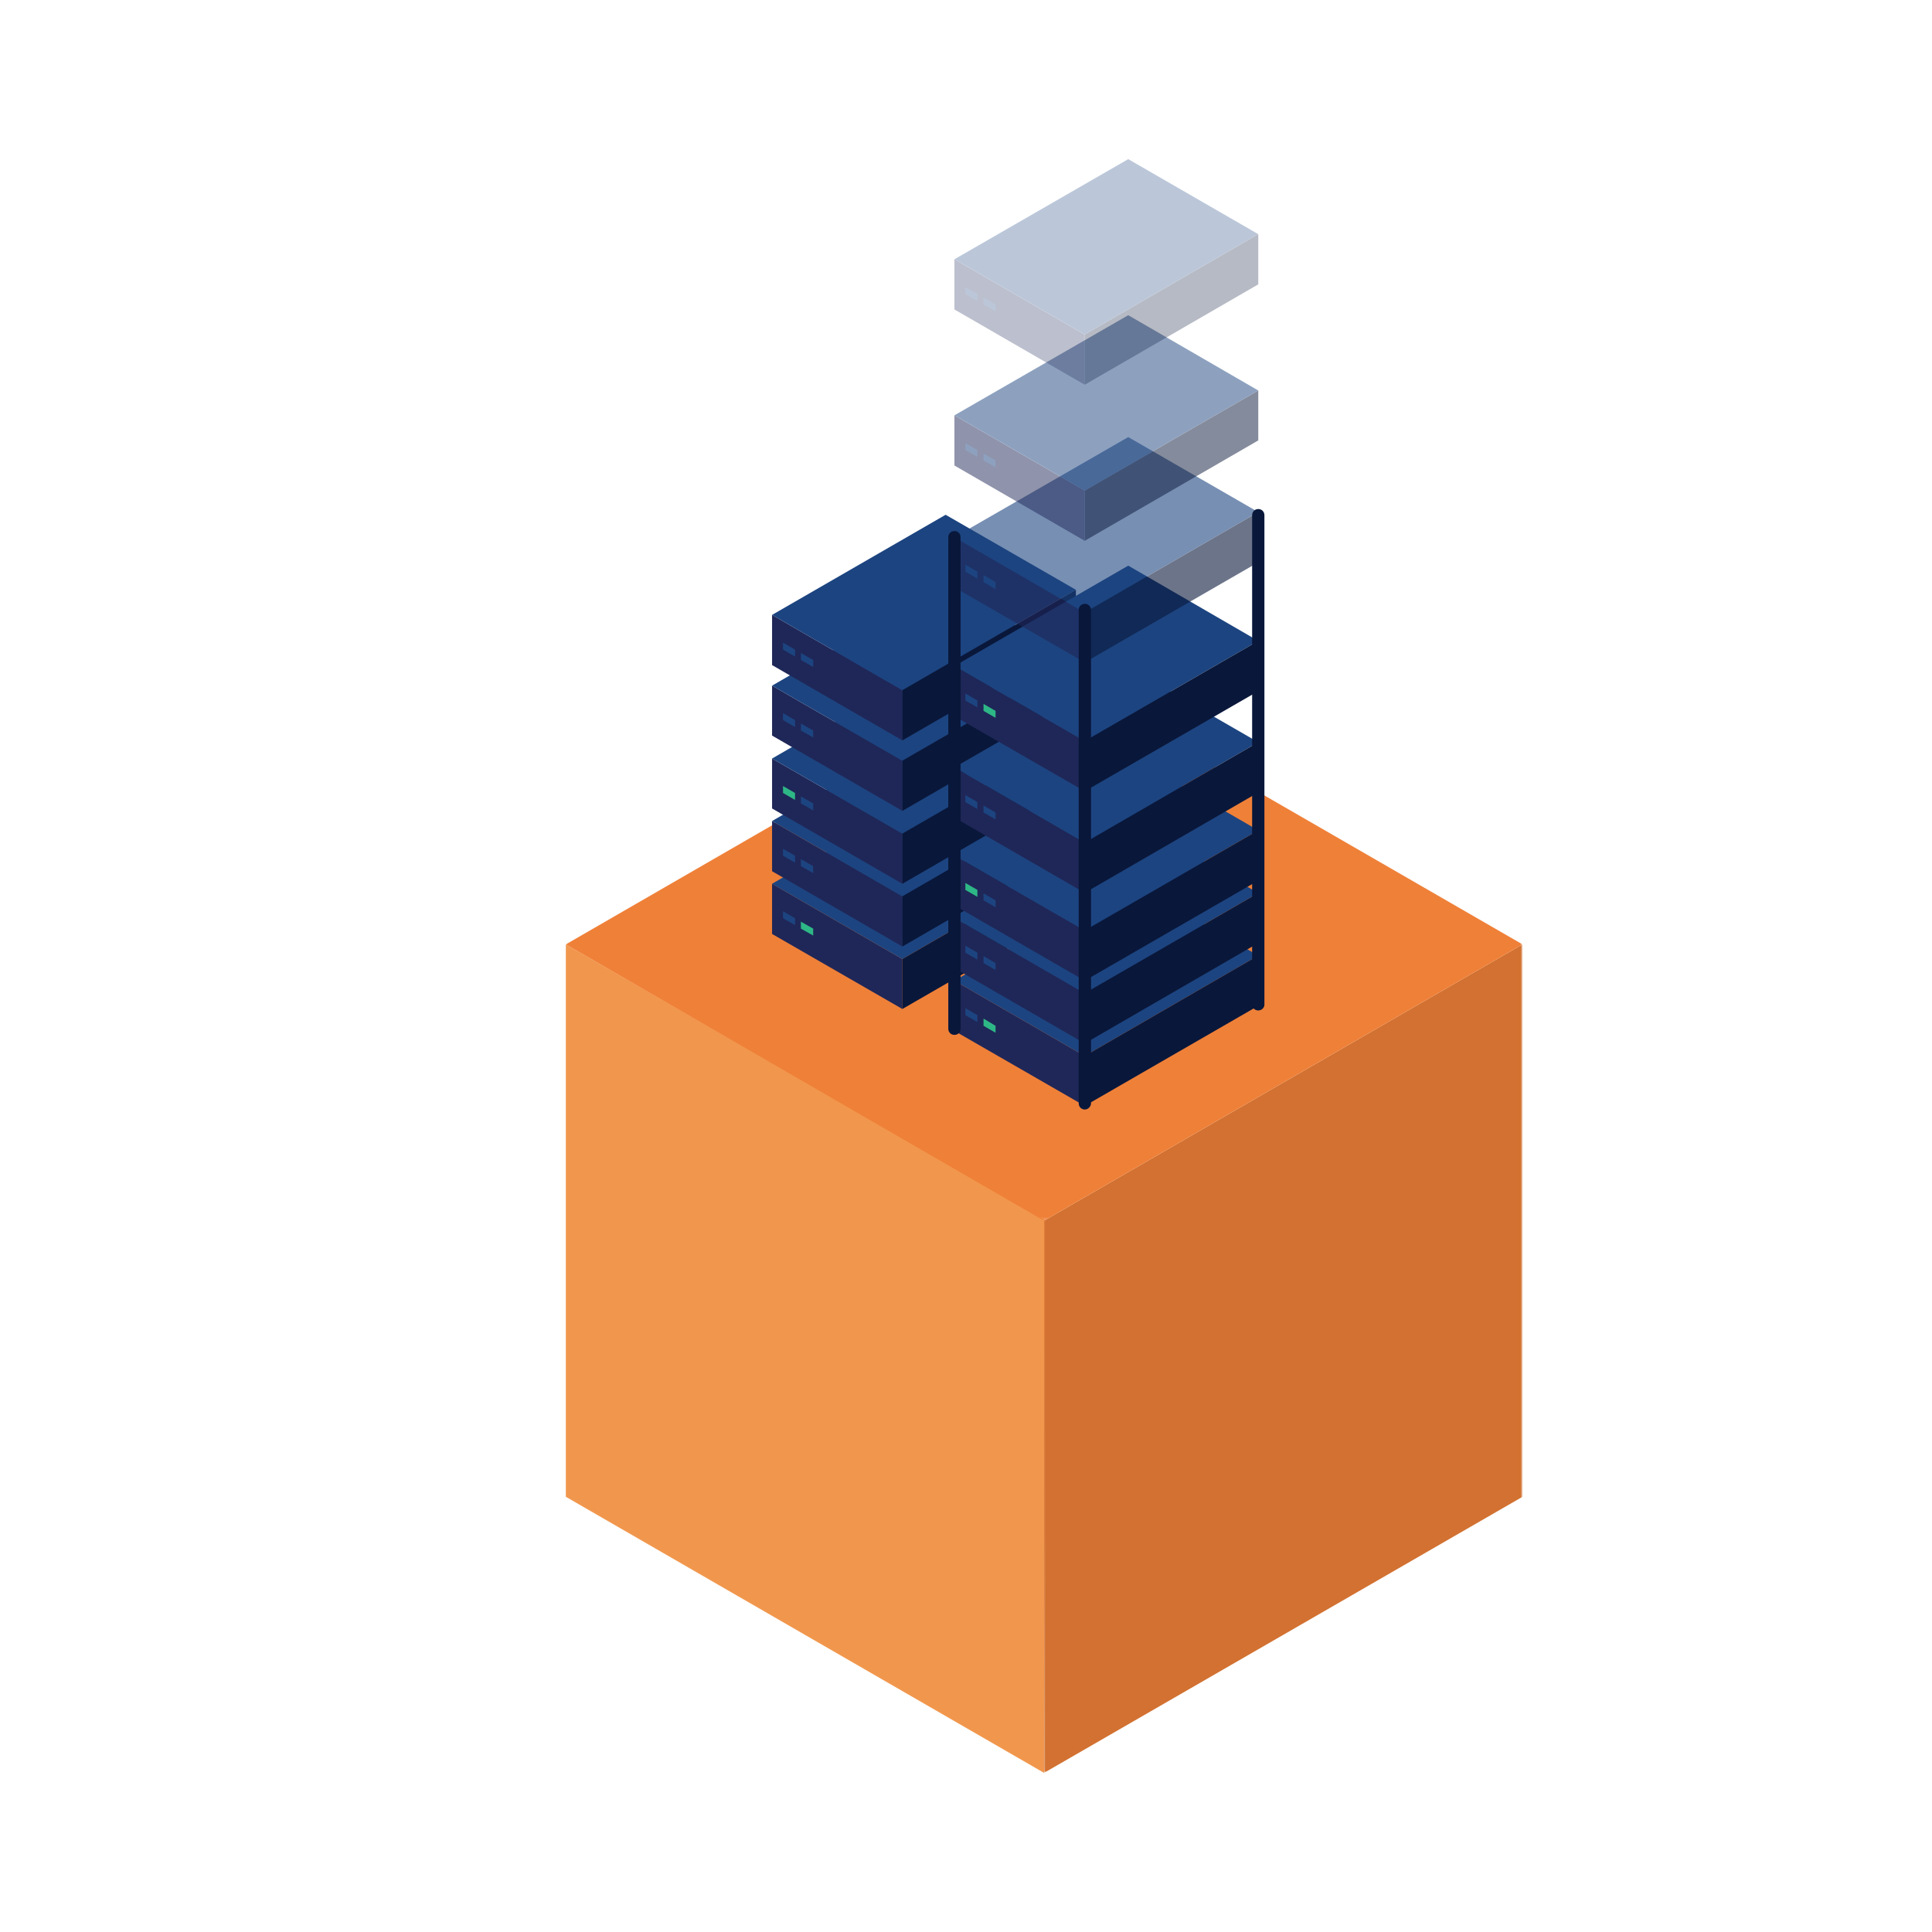 <?xml version="1.0" encoding="utf-8"?>
<!-- Generator: Adobe Illustrator 25.4.1, SVG Export Plug-In . SVG Version: 6.00 Build 0)  -->
<svg version="1.1" id="Layer_1" xmlns="http://www.w3.org/2000/svg" xmlns:xlink="http://www.w3.org/1999/xlink" x="0px" y="0px"
	 viewBox="0 0 723.6 723.6" style="enable-background:new 0 0 723.6 723.6;" xml:space="preserve">
<style type="text/css">
	.st0{fill-rule:evenodd;clip-rule:evenodd;fill:#FFFFFF;}
	.st1{fill-rule:evenodd;clip-rule:evenodd;fill:#EF8038;}
	.st2{fill-rule:evenodd;clip-rule:evenodd;fill:#FFFFFF;enable-background:new    ;}
	.st3{fill-rule:evenodd;clip-rule:evenodd;fill:#1B9BD7;}
	.st4{fill-rule:evenodd;clip-rule:evenodd;fill:#2EB786;}
	.st5{fill-rule:evenodd;clip-rule:evenodd;fill:#0074A4;}
	.st6{filter:url(#Adobe_OpacityMaskFilter);}
	.st7{mask:url(#mask-2_2_);fill-rule:evenodd;clip-rule:evenodd;fill:#005F88;}
	.st8{filter:url(#Adobe_OpacityMaskFilter_00000072982783574474181110000004768178771012948098_);}
	.st9{mask:url(#mask-4_2_);fill-rule:evenodd;clip-rule:evenodd;fill:#1B9BD7;}
	.st10{fill-rule:evenodd;clip-rule:evenodd;fill:#09173A;}
	.st11{fill:#09173A;}
	.st12{fill-rule:evenodd;clip-rule:evenodd;fill:#1F2758;}
	.st13{fill-rule:evenodd;clip-rule:evenodd;fill:#1C4480;}
	.st14{fill-rule:evenodd;clip-rule:evenodd;fill:#D3D6D4;}
	.st15{fill-rule:evenodd;clip-rule:evenodd;fill:#E6EAE8;}
	.st16{fill-rule:evenodd;clip-rule:evenodd;fill:#005F88;}
	.st17{fill:#1E4D80;}
	.st18{fill-rule:evenodd;clip-rule:evenodd;fill:#0D203B;}
	.st19{fill-rule:evenodd;clip-rule:evenodd;fill:#F1C4C7;}
	.st20{fill:#0D203B;}
	.st21{fill-rule:evenodd;clip-rule:evenodd;fill:#1E4D80;}
	.st22{fill-rule:evenodd;clip-rule:evenodd;fill:#E0615C;}
	.st23{fill-rule:evenodd;clip-rule:evenodd;fill:#F1974D;}
	.st24{filter:url(#Adobe_OpacityMaskFilter_00000084522313252404962650000014992539918647908233_);}
	.st25{mask:url(#mask-6_2_);fill-rule:evenodd;clip-rule:evenodd;fill:#D27131;}
	.st26{filter:url(#Adobe_OpacityMaskFilter_00000036941475600650915000000018161404247883113368_);}
	.st27{mask:url(#mask-8_2_);fill-rule:evenodd;clip-rule:evenodd;fill:#EF8038;}
	.st28{opacity:0.6;}
	.st29{opacity:0.5;}
	.st30{opacity:0.3;}
	.st31{fill-rule:evenodd;clip-rule:evenodd;fill:#D27131;}
	.st32{fill-rule:evenodd;clip-rule:evenodd;fill:#E4E4E4;}
	.st33{fill-rule:evenodd;clip-rule:evenodd;fill:#008152;}
	.st34{fill:#008152;}
	.st35{fill-rule:evenodd;clip-rule:evenodd;fill:#FAD61C;}
	.st36{fill-rule:evenodd;clip-rule:evenodd;fill:#F0E92C;}
	.st37{filter:url(#Adobe_OpacityMaskFilter_00000124880398017608693940000012418046813613290920_);}
	.st38{mask:url(#mask-10_2_);fill-rule:evenodd;clip-rule:evenodd;fill:#D27131;}
	.st39{filter:url(#Adobe_OpacityMaskFilter_00000127765587468003291990000010141834028972393879_);}
	.st40{mask:url(#mask-12_2_);fill-rule:evenodd;clip-rule:evenodd;fill:#EF8038;}
	.st41{opacity:0.2;}
	.st42{opacity:0.4;}
	.st43{opacity:0.7;}
	.st44{fill-rule:evenodd;clip-rule:evenodd;fill:#E7E7E5;}
	.st45{fill-rule:evenodd;clip-rule:evenodd;fill:#58C59E;}
	.st46{fill-rule:evenodd;clip-rule:evenodd;fill:#238965;}
	.st47{fill-rule:evenodd;clip-rule:evenodd;fill:#783435;}
	.st48{fill-rule:evenodd;clip-rule:evenodd;fill:#572626;}
	.st49{fill:#D7D7D7;}
	.st50{fill:#FFFFFF;}
	.st51{fill-rule:evenodd;clip-rule:evenodd;fill:#D7D7D7;}
	.st52{filter:url(#Adobe_OpacityMaskFilter_00000026883922846012435830000004394800583757347745_);}
	.st53{mask:url(#mask-14_2_);fill-rule:evenodd;clip-rule:evenodd;fill:#238965;}
	.st54{filter:url(#Adobe_OpacityMaskFilter_00000078764090055259498780000011534924614022751411_);}
	.st55{mask:url(#mask-16_2_);fill-rule:evenodd;clip-rule:evenodd;fill:#2EB786;}
	.st56{opacity:0.697;}
	.st57{fill-rule:evenodd;clip-rule:evenodd;fill:#9F2D4F;}
	.st58{fill-rule:evenodd;clip-rule:evenodd;fill:#D1D2D3;}
	.st59{fill-rule:evenodd;clip-rule:evenodd;fill:#BD9971;}
	.st60{fill:#00A058;}
	.st61{fill-rule:evenodd;clip-rule:evenodd;fill:#D7AB80;}
	.st62{fill-rule:evenodd;clip-rule:evenodd;fill:#A7805B;}
	.st63{fill:#211E1F;}
	.st64{fill-rule:evenodd;clip-rule:evenodd;fill:#E19E5C;}
	.st65{filter:url(#Adobe_OpacityMaskFilter_00000160899275874205555210000001559135636593416362_);}
	.st66{mask:url(#mask-6_00000171679169466677944660000015393042757028686234_);fill-rule:evenodd;clip-rule:evenodd;fill:#D27131;}
	.st67{filter:url(#Adobe_OpacityMaskFilter_00000046300299523085329340000001957064000682708113_);}
	.st68{mask:url(#mask-8_00000125567179258125883380000011023904166254334361_);fill-rule:evenodd;clip-rule:evenodd;fill:#EF8038;}
	.st69{filter:url(#Adobe_OpacityMaskFilter_00000088113217675778713960000008729845928669423806_);}
	.st70{mask:url(#mask-10_00000063597985882454344290000016153300161050027955_);fill-rule:evenodd;clip-rule:evenodd;fill:#D27131;}
	.st71{filter:url(#Adobe_OpacityMaskFilter_00000094586489311246161370000008769440381322352551_);}
	.st72{mask:url(#mask-12_00000046298139712059943950000009988483892764579475_);fill-rule:evenodd;clip-rule:evenodd;fill:#EF8038;}
	.st73{filter:url(#Adobe_OpacityMaskFilter_00000114046511981371666340000007246099644271331516_);}
	.st74{mask:url(#mask-2_00000078752605176853139710000003225005467455350436_);fill-rule:evenodd;clip-rule:evenodd;fill:#005F88;}
	.st75{filter:url(#Adobe_OpacityMaskFilter_00000005235807378486603500000002949775630114441875_);}
	.st76{mask:url(#mask-4_00000143575167117890652610000011095853269412351414_);fill-rule:evenodd;clip-rule:evenodd;fill:#1B9BD7;}
	.st77{filter:url(#Adobe_OpacityMaskFilter_00000068639623151091681830000013569887680464239504_);}
	.st78{mask:url(#mask-14_00000137824000636698636860000000900159185963259839_);fill-rule:evenodd;clip-rule:evenodd;fill:#238965;}
	.st79{filter:url(#Adobe_OpacityMaskFilter_00000073716329730673357460000000104160880734603455_);}
	.st80{mask:url(#mask-16_00000034056806006585153690000006139610436164405143_);fill-rule:evenodd;clip-rule:evenodd;fill:#2EB786;}
</style>
<g>
	<g id="Over-ons_15_">
		<g id="elementen_15_" transform="translate(-580, -6231)">
			<g id="cycle_total_empty_middle_2_" transform="translate(580, 6231)">
				
					<g id="cycle_upgrades_small_00000031891012449054309860000010243515744863554956_" transform="translate(474.03, 511)">
					<polygon id="Fill-215_00000150790703588050943400000005091296363791859902_" class="st23" points="-262.1,-157.3 -82.3,-53.8 
						-83,153 -262.1,49.6 					"/>
					<g id="Group-219_00000098212898293283707870000006675643362646321282_" transform="translate(62.5, 103)">
						<defs>
							<filter id="Adobe_OpacityMaskFilter" filterUnits="userSpaceOnUse" x="-145.5" y="-260.3" width="179.2" height="310.3">
								<feColorMatrix  type="matrix" values="1 0 0 0 0  0 1 0 0 0  0 0 1 0 0  0 0 0 1 0"/>
							</filter>
						</defs>
						
							<mask maskUnits="userSpaceOnUse" x="-145.5" y="-260.3" width="179.2" height="310.3" id="mask-6_00000171679169466677944660000015393042757028686234_">
							<g class="st6">
								<polygon id="path-5_00000127024747261907582820000006721240021529413533_" class="st0" points="-145.5,-260.3 33.7,-260.3 
									33.7,50 -145.5,50 								"/>
							</g>
						</mask>
						<polygon id="Fill-217_00000144302974441074192260000003806835648494441113_" class="st66" points="33.7,-260.3 33.7,-53.4 
							-145.5,50 -145.5,-156.8 						"/>
					</g>
					<g id="Group-222_00000158717675294263834090000015994358818520985250_" transform="translate(0, 66.5)">
						<defs>
							
								<filter id="Adobe_OpacityMaskFilter_00000113321525093678366140000015654772963366228366_" filterUnits="userSpaceOnUse" x="-262.1" y="-327.2" width="358.3" height="206.9">
								<feColorMatrix  type="matrix" values="1 0 0 0 0  0 1 0 0 0  0 0 1 0 0  0 0 0 1 0"/>
							</filter>
						</defs>
						
							<mask maskUnits="userSpaceOnUse" x="-262.1" y="-327.2" width="358.3" height="206.9" id="mask-8_00000125567179258125883380000011023904166254334361_">
							<g style="filter:url(#Adobe_OpacityMaskFilter_00000113321525093678366140000015654772963366228366_);">
								<polygon id="path-7_00000134948217701916433400000000131434531130671000_" class="st0" points="-262.1,-327.2 96.2,-327.2 
									96.2,-120.3 -262.1,-120.3 								"/>
							</g>
						</mask>
						<polygon id="Fill-220_00000029729459429892271700000013007585940124396179_" class="st68" points="-83,-327.2 -262.1,-223.8 
							-83,-120.3 96.2,-223.8 						"/>
					</g>
					<g id="Group_00000100351341867484820290000016627731125087312562_" transform="translate(27.136, 0)">
						<polygon id="Fill-223_00000162344131188306358700000008592789161578455199_" class="st12" points="-163.2,-133.1 
							-163.2,-151.8 -212,-180 -212,-161.2 						"/>
						<polygon id="Fill-225_00000002376950957307430110000011895450060884337025_" class="st13" points="-147,-217.6 -212,-180 
							-163.2,-151.8 -98.2,-189.4 						"/>
						<polygon id="Fill-227_00000083788749774372144270000014519250586434576550_" class="st10" points="-98.2,-170.6 
							-163.2,-133.1 -163.2,-151.8 -98.2,-189.4 						"/>
						<polygon id="Fill-229_00000010304920527135425280000015149265736227381137_" class="st13" points="-207.9,-169.7 
							-207.9,-167.1 -203.4,-164.5 -203.4,-167.1 						"/>
						<polygon id="Fill-231_00000031916620244040963310000010838301392557959845_" class="st4" points="-201.2,-163.2 
							-201.2,-165.8 -196.6,-163.2 -196.6,-160.6 						"/>
						<polygon id="Fill-233_00000015342193761400131360000004516135528983142302_" class="st12" points="-163.2,-156.5 
							-163.2,-175.3 -212,-203.5 -212,-184.7 						"/>
						<polygon id="Fill-235_00000106111697357291029050000015793399930017065136_" class="st13" points="-147,-241 -212,-203.5 
							-163.2,-175.3 -98.2,-212.9 						"/>
						<polygon id="Fill-237_00000067226080358914633810000010377746355078910615_" class="st10" points="-98.2,-194.1 
							-163.2,-156.5 -163.2,-175.3 -98.2,-212.9 						"/>
						<polygon id="Fill-239_00000085228755714531987280000007312524175917590679_" class="st13" points="-207.9,-193.1 
							-207.9,-190.5 -203.4,-187.9 -203.4,-190.5 						"/>
						<polygon id="Fill-241_00000109025369735800975130000009889360504562224530_" class="st13" points="-201.2,-186.6 
							-201.2,-189.2 -196.6,-186.6 -196.6,-184 						"/>
						<polygon id="Fill-243_00000041276422730633793480000003090716838952616587_" class="st12" points="-163.2,-180 -163.2,-198.8 
							-212,-226.9 -212,-208.2 						"/>
						<polygon id="Fill-245_00000146495876833464436890000005958450950795828627_" class="st13" points="-147,-264.5 -212,-226.9 
							-163.2,-198.8 -98.2,-236.3 						"/>
						<polygon id="Fill-247_00000140721423832022574640000010747085428555086742_" class="st10" points="-98.2,-217.6 -163.2,-180 
							-163.2,-198.8 -98.2,-236.3 						"/>
						<polygon id="Fill-249_00000009571663841968676920000016580121354451268287_" class="st4" points="-207.9,-216.6 -207.9,-214 
							-203.4,-211.4 -203.4,-214 						"/>
						<polygon id="Fill-251_00000085225307289236793240000006823689930190011325_" class="st13" points="-201.2,-210.1 
							-201.2,-212.7 -196.6,-210.1 -196.6,-207.5 						"/>
						<polygon id="Fill-253_00000023994883958689817770000002662305576481695406_" class="st12" points="-163.2,-207.3 
							-163.2,-226.1 -212,-254.2 -212,-235.5 						"/>
						<polygon id="Fill-255_00000045597430104763769820000017138923943157437613_" class="st13" points="-147,-291.8 -212,-254.2 
							-163.2,-226.1 -98.2,-263.6 						"/>
						<polygon id="Fill-257_00000059283847177662909610000013739302244058378885_" class="st10" points="-98.2,-244.9 
							-163.2,-207.3 -163.2,-226.1 -98.2,-263.6 						"/>
						<polygon id="Fill-259_00000067955795891046719630000002419104410865931196_" class="st13" points="-207.9,-243.9 
							-207.9,-241.3 -203.4,-238.7 -203.4,-241.3 						"/>
						<polygon id="Fill-261_00000123401844921346418050000010719741097898252428_" class="st13" points="-201.2,-237.4 -201.2,-240 
							-196.6,-237.4 -196.6,-234.8 						"/>
						<polygon id="Fill-263_00000074442181928303355980000008216458528603370393_" class="st12" points="-163.2,-233.7 
							-163.2,-252.5 -212,-280.7 -212,-261.9 						"/>
						<polygon id="Fill-265_00000157287689061449471850000004864417315839627707_" class="st13" points="-147,-318.2 -212,-280.7 
							-163.2,-252.5 -98.2,-290.1 						"/>
						<polygon id="Fill-267_00000049197572225558302900000005165515868497214878_" class="st10" points="-98.2,-271.3 
							-163.2,-233.7 -163.2,-252.5 -98.2,-290.1 						"/>
						<polygon id="Fill-269_00000006700234007431370230000008862485500252330409_" class="st13" points="-207.9,-270.3 
							-207.9,-267.7 -203.4,-265.1 -203.4,-267.7 						"/>
						<polygon id="Fill-271_00000034787258905276125720000016278006290247647414_" class="st13" points="-201.2,-263.8 
							-201.2,-266.4 -196.6,-263.8 -196.6,-261.2 						"/>
						<polygon id="Fill-273_00000056419084461566658670000012837884004129079959_" class="st12" points="-94.9,-96.8 -94.9,-115.5 
							-143.7,-143.7 -143.7,-124.9 						"/>
						<polygon id="Fill-275_00000092446900832344157540000008104246124277020296_" class="st13" points="-78.6,-181.2 
							-143.7,-143.7 -94.9,-115.5 -29.9,-153.1 						"/>
						<polygon id="Fill-277_00000151539644842395881800000007065027156524828086_" class="st10" points="-29.9,-134.3 -94.9,-96.8 
							-94.9,-115.5 -29.9,-153.1 						"/>
						<polygon id="Fill-279_00000163779020591452077760000003014599359665614014_" class="st13" points="-139.6,-133.4 
							-139.6,-130.8 -135.1,-128.2 -135.1,-130.8 						"/>
						<polygon id="Fill-281_00000047029092464981109110000009050498255080175533_" class="st4" points="-132.8,-126.8 
							-132.8,-129.5 -128.3,-126.8 -128.3,-124.2 						"/>
						<polygon id="Fill-283_00000073706944607363937670000009578795726638669753_" class="st12" points="-94.9,-120.2 -94.9,-139 
							-143.7,-167.2 -143.7,-148.4 						"/>
						<polygon id="Fill-285_00000048473772776544989360000006053037723651874702_" class="st13" points="-78.6,-204.7 
							-143.7,-167.2 -94.9,-139 -29.9,-176.5 						"/>
						<polygon id="Fill-287_00000139979944519720270870000018138767837534363038_" class="st10" points="-29.9,-157.8 -94.9,-120.2 
							-94.9,-139 -29.9,-176.5 						"/>
						<polygon id="Fill-289_00000120526990352382369200000009745673995593345418_" class="st13" points="-139.6,-156.8 
							-139.6,-154.2 -135.1,-151.6 -135.1,-154.2 						"/>
						<polygon id="Fill-291_00000037692774681541357430000013694870058204909955_" class="st13" points="-132.8,-150.3 
							-132.8,-152.9 -128.3,-150.3 -128.3,-147.7 						"/>
						<polygon id="Fill-293_00000043414971911008391030000006100135522042166671_" class="st12" points="-94.9,-143.7 -94.9,-162.5 
							-143.7,-190.6 -143.7,-171.9 						"/>
						<polygon id="Fill-295_00000109726826468573961630000004453081342420777381_" class="st13" points="-78.6,-228.2 
							-143.7,-190.6 -94.9,-162.5 -29.9,-200 						"/>
						<polygon id="Fill-297_00000005233232692442170980000002899304371024133529_" class="st10" points="-29.9,-181.2 -94.9,-143.7 
							-94.9,-162.5 -29.9,-200 						"/>
						<polygon id="Fill-299_00000179617739742472326040000004908696235053735301_" class="st4" points="-139.6,-180.3 
							-139.6,-177.7 -135.1,-175.1 -135.1,-177.7 						"/>
						<polygon id="Fill-301_00000021821823497541709310000000219303273853093013_" class="st13" points="-132.8,-173.8 
							-132.8,-176.4 -128.3,-173.8 -128.3,-171.2 						"/>
						<polygon id="Fill-303_00000080918511654032052370000006948725630969732792_" class="st12" points="-94.9,-176.6 -94.9,-195.4 
							-143.7,-223.6 -143.7,-204.8 						"/>
						<polygon id="Fill-305_00000059285480122535765040000016937281259700045708_" class="st13" points="-78.6,-261.1 
							-143.7,-223.6 -94.9,-195.4 -29.9,-233 						"/>
						<polygon id="Fill-307_00000136376355083299800980000017226713349313454998_" class="st10" points="-29.9,-214.2 -94.9,-176.6 
							-94.9,-195.4 -29.9,-233 						"/>
						<polygon id="Fill-309_00000023981543061706022690000004068726965347954312_" class="st13" points="-139.6,-213.2 
							-139.6,-210.6 -135.1,-208 -135.1,-210.6 						"/>
						<polygon id="Fill-311_00000086675421137662817970000017823328587417392283_" class="st13" points="-132.8,-206.7 
							-132.8,-209.3 -128.3,-206.7 -128.3,-204.1 						"/>
						<g id="Group-323_00000061436577304245487090000012092953540875192736_" transform="translate(23.5, 53.35)">
							<polygon id="Fill-313_00000070829667419725421960000004636224924613994397_" class="st12" points="-118.4,-268 
								-118.4,-286.8 -167.2,-314.9 -167.2,-296.1 							"/>
							<polygon id="Fill-315_00000075870983311181466790000013790489820071236999_" class="st13" points="-102.1,-352.5 
								-167.2,-314.9 -118.4,-286.8 -53.4,-324.3 							"/>
							<polygon id="Fill-317_00000176006071265638712650000011833182510940924605_" class="st10" points="-53.4,-305.5 -118.4,-268 
								-118.4,-286.8 -53.4,-324.3 							"/>
							<polygon id="Fill-319_00000183240647605233018280000012468630880185857701_" class="st13" points="-163.1,-304.6 
								-163.1,-302 -158.6,-299.4 -158.6,-302 							"/>
							<polygon id="Fill-321_00000090258314753304118960000013606154385295456149_" class="st4" points="-156.3,-298.1 
								-156.3,-300.7 -151.8,-298.1 -151.8,-295.5 							"/>
						</g>
						
							<g id="Group-334_00000051355918111815514000000011004796706978038694_" transform="translate(23.5, 36.3)" class="st28">
							<polygon id="Fill-324_00000085953565697477584230000006403724726967954089_" class="st12" points="-118.4,-299.2 
								-118.4,-317.9 -167.2,-346.1 -167.2,-327.3 							"/>
							<polygon id="Fill-326_00000135661458843679681170000010134895923629424811_" class="st13" points="-102.1,-383.6 
								-167.2,-346.1 -118.4,-317.9 -53.4,-355.5 							"/>
							<polygon id="Fill-328_00000068637092388775919240000007162028071848794045_" class="st10" points="-53.4,-336.7 
								-118.4,-299.2 -118.4,-317.9 -53.4,-355.5 							"/>
							<polygon id="Fill-330_00000168103727029377233840000008151396756982366878_" class="st13" points="-163.1,-335.8 
								-163.1,-333.2 -158.6,-330.6 -158.6,-333.2 							"/>
							<polygon id="Fill-332_00000109010831024630993140000001227697287801743521_" class="st13" points="-156.3,-329.3 
								-156.3,-331.9 -151.8,-329.3 -151.8,-326.6 							"/>
						</g>
						
							<g id="Group-345_00000096035289345162561350000002787084903009657761_" transform="translate(23.5, 20.35)" class="st29">
							<polygon id="Fill-335_00000022533517867407856730000015255663648274910911_" class="st12" points="-118.4,-328.8 
								-118.4,-347.6 -167.2,-375.8 -167.2,-357 							"/>
							<polygon id="Fill-337_00000101793652717774118450000003956947896179473337_" class="st13" points="-102.1,-413.3 
								-167.2,-375.8 -118.4,-347.6 -53.4,-385.1 							"/>
							<polygon id="Fill-339_00000028290988158096202290000011144887283629154998_" class="st10" points="-53.4,-366.4 
								-118.4,-328.8 -118.4,-347.6 -53.4,-385.1 							"/>
							<polygon id="Fill-341_00000134227075670536675200000005813257276102130109_" class="st13" points="-163.1,-365.4 
								-163.1,-362.8 -158.6,-360.2 -158.6,-362.8 							"/>
							<polygon id="Fill-343_00000130626491144890183970000005845482672618460289_" class="st13" points="-156.3,-358.9 
								-156.3,-361.5 -151.8,-358.9 -151.8,-356.3 							"/>
						</g>
						
							<g id="Group-356_00000110463354878208134600000015818132788524101288_" transform="translate(23.5, 0)" class="st30">
							<polygon id="Fill-346_00000029006463708456236070000006141393421696948409_" class="st12" points="-118.4,-366.9 
								-118.4,-385.7 -167.2,-413.9 -167.2,-395.1 							"/>
							<polygon id="Fill-348_00000114038150474440007650000003279256013031370625_" class="st13" points="-102.1,-451.4 
								-167.2,-413.9 -118.4,-385.7 -53.4,-423.3 							"/>
							<polygon id="Fill-350_00000134225094409595379840000006841853408206765712_" class="st10" points="-53.4,-404.5 
								-118.4,-366.9 -118.4,-385.7 -53.4,-423.3 							"/>
							<polygon id="Fill-352_00000042728371512252534110000018058503444249604522_" class="st13" points="-163.1,-403.5 
								-163.1,-400.9 -158.6,-398.3 -158.6,-400.9 							"/>
							<polygon id="Fill-354_00000106830094476016401510000015295114899689713073_" class="st13" points="-156.3,-397 
								-156.3,-399.6 -151.8,-397 -151.8,-394.4 							"/>
						</g>
						<g id="Group-360_00000031165651074333049620000015326448523473607561_" transform="translate(40.55, 58.85)">
							<path class="st11" d="M-135.4-154.3c-1.3,0-2.3-1-2.3-2.3v-184.8c0-1.3,1-2.3,2.3-2.3c1.3,0,2.3,1,2.3,2.3v184.8
								C-133.1-155.4-134.2-154.3-135.4-154.3z"/>
						</g>
						<g id="Group-364_00000010990838004089754940000008860326264798625714_" transform="translate(23.5, 49.5)">
							<path class="st11" d="M-167.2-172.9c-1.3,0-2.3-1-2.3-2.3v-184.1c0-1.3,1-2.3,2.3-2.3c1.3,0,2.3,1,2.3,2.3v184.1
								C-164.8-173.9-165.9-172.9-167.2-172.9z"/>
						</g>
						<g id="Group-368_00000107589959813153806010000011437147963251007665_" transform="translate(63.1, 46.75)">
							<path class="st11" d="M-93-179.3c-1.3,0-2.3-1-2.3-2.3v-183.2c0-1.3,1-2.3,2.3-2.3s2.3,1,2.3,2.3v183.2
								C-90.6-180.4-91.7-179.3-93-179.3z"/>
						</g>
					</g>
				</g>
			</g>
		</g>
	</g>
</g>
</svg>
